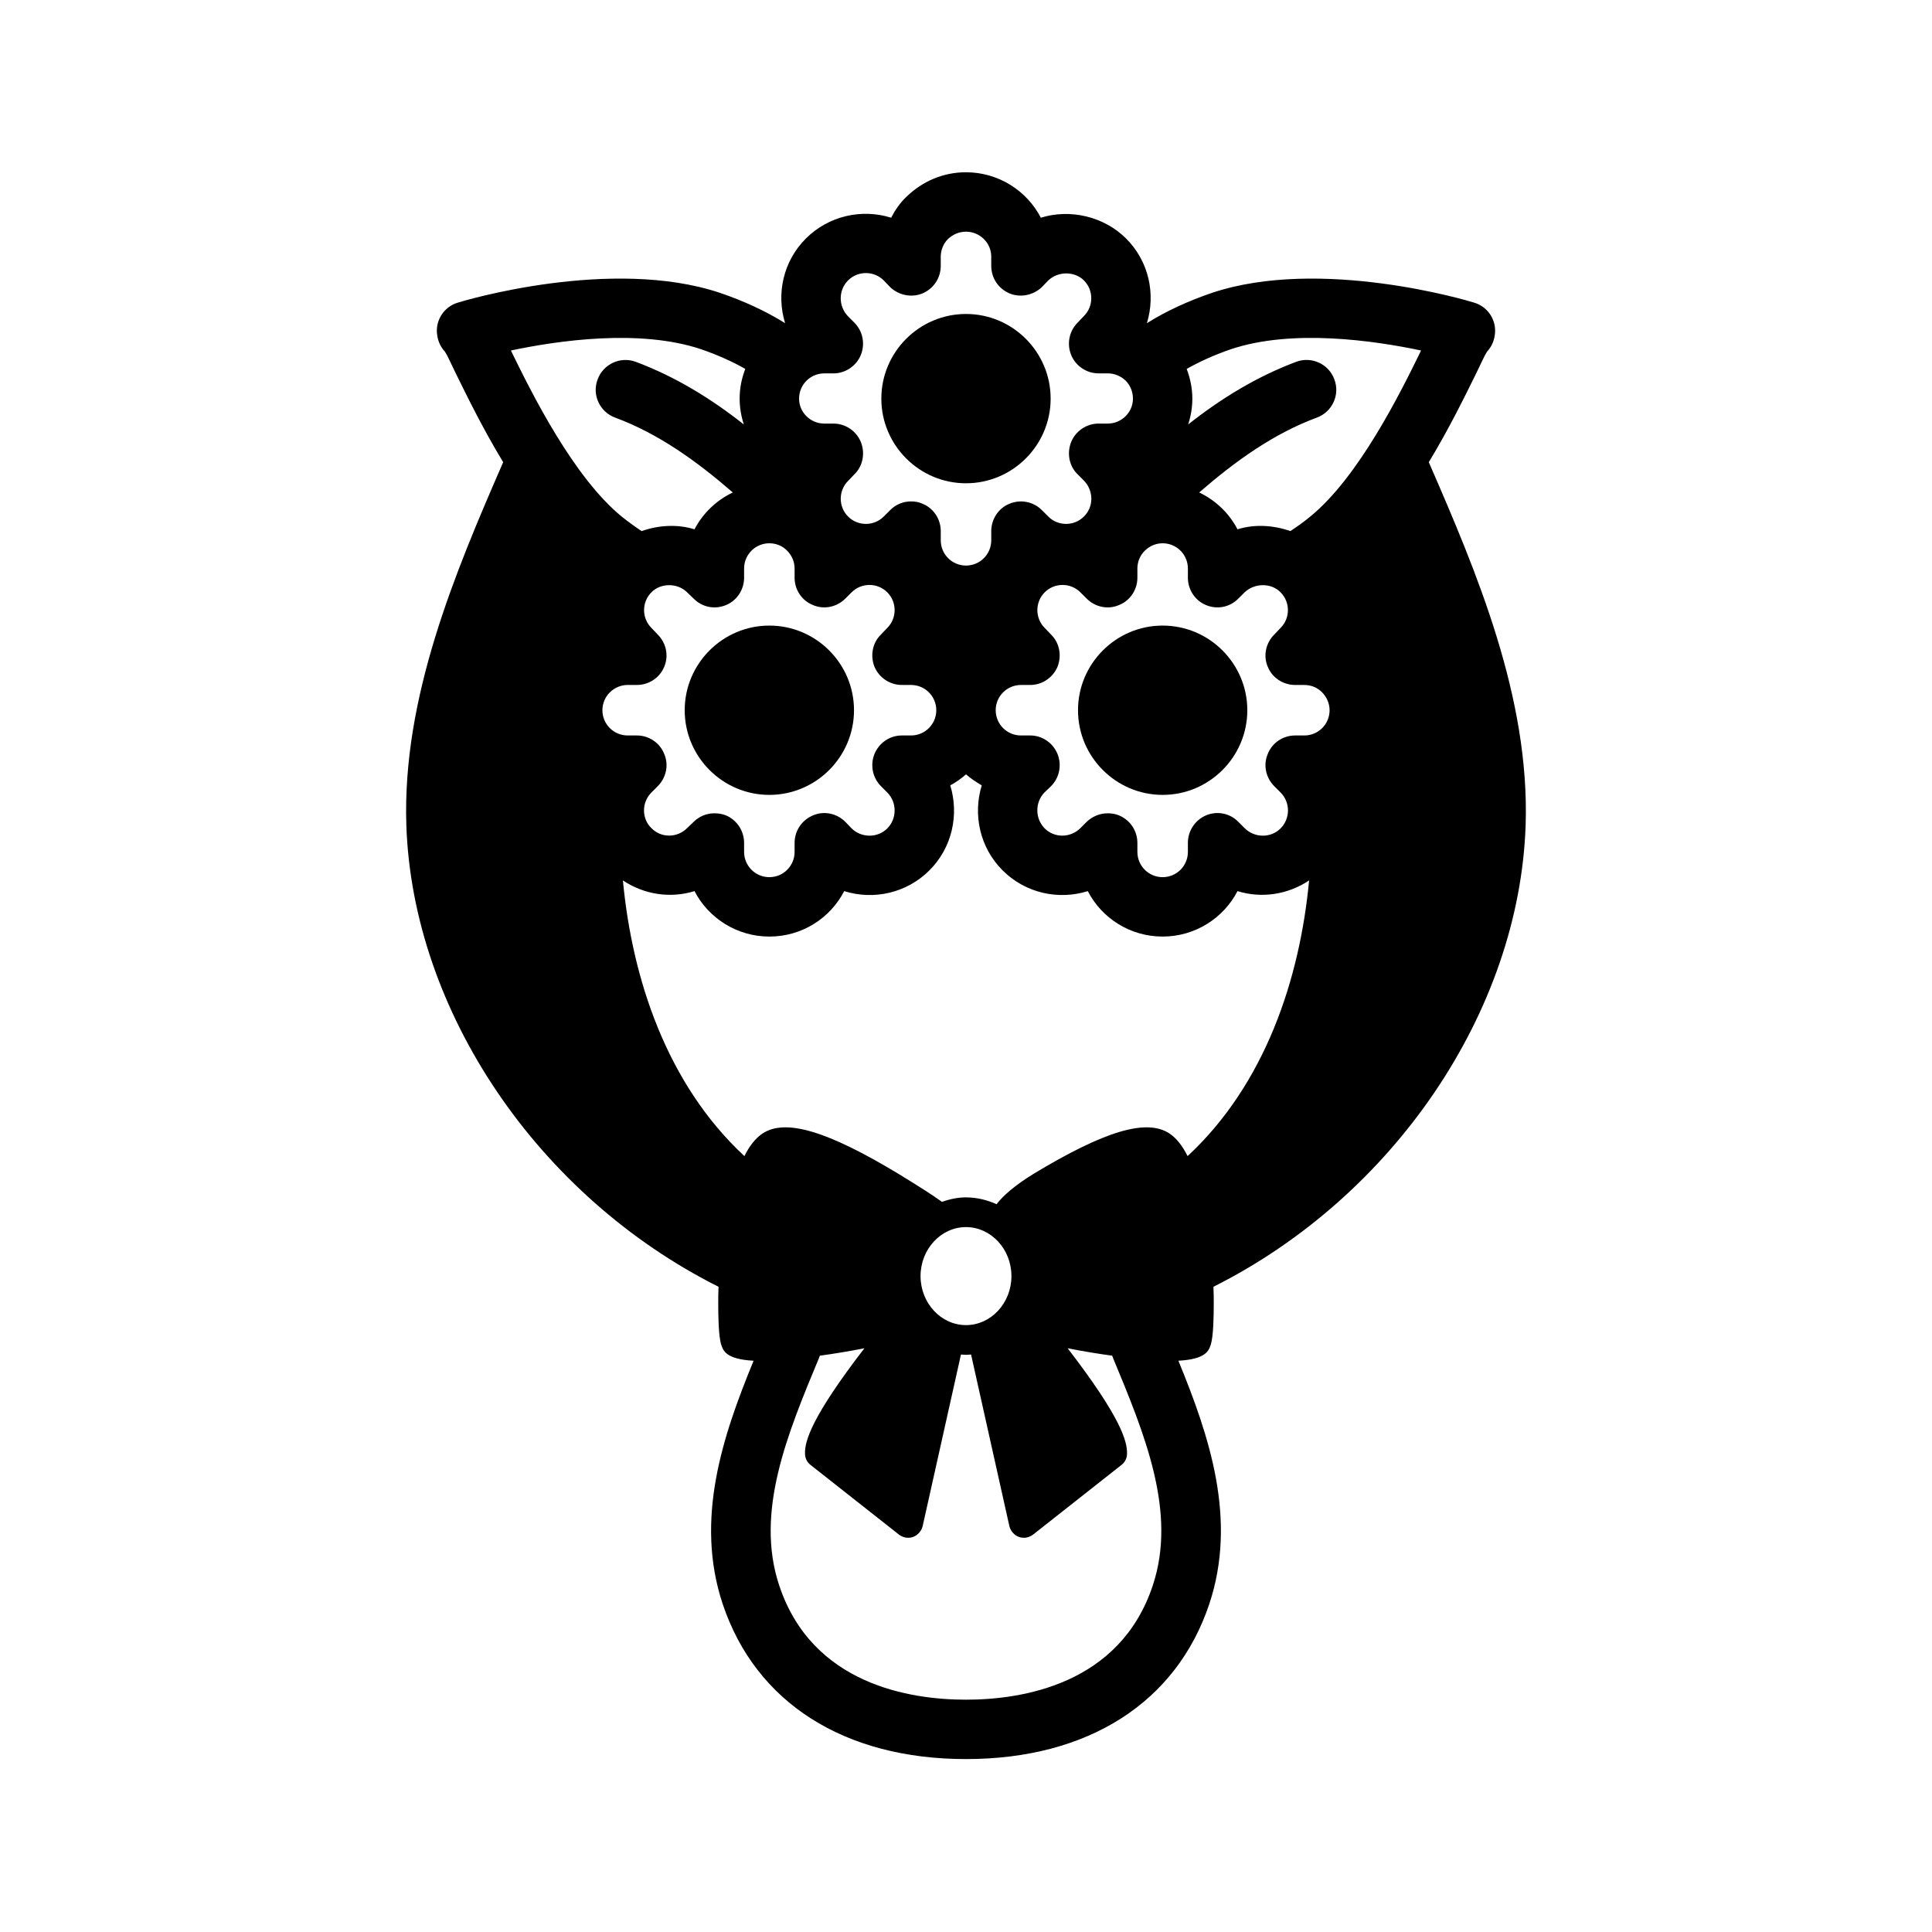 <?xml version="1.0" encoding="UTF-8"?>
<!-- Uploaded to: SVG Repo, www.svgrepo.com, Generator: SVG Repo Mixer Tools -->
<svg fill="#000000" width="800px" height="800px" version="1.1" viewBox="144 144 512 512" xmlns="http://www.w3.org/2000/svg">
 <g>
  <path d="m548.31 362.68c1.102-33.852-12.91-66.914-25.664-96.195 5.352-8.816 9.605-17.555 12.676-23.773 1.18-2.441 2.047-4.41 2.754-5.512 1.102-1.18 1.812-2.676 2.047-4.328 0.629-3.856-1.73-7.559-5.434-8.66-1.652-0.551-40.777-12.203-69.512-2.598-6.453 2.203-12.203 4.879-17.238 8.031 2.363-7.715 0.551-16.375-5.512-22.434-5.824-5.824-14.801-7.949-22.594-5.512-3.695-7.164-11.254-12.047-19.832-12.047-5.902 0-11.492 2.281-15.902 6.613-1.652 1.574-2.914 3.465-3.938 5.434-7.715-2.441-16.531-0.551-22.594 5.512s-7.871 14.719-5.512 22.434c-5.039-3.148-10.785-5.824-17.238-8.031-28.734-9.605-67.855 2.047-69.512 2.598-3.699 1.102-6.062 4.801-5.434 8.66 0.234 1.652 0.945 3.148 2.047 4.328 0.707 1.102 1.574 3.07 2.754 5.512 3.07 6.219 7.32 14.957 12.676 23.773-12.754 29.285-26.766 62.348-25.664 96.195 1.652 49.277 34.875 98.32 82.734 122.33-0.078 1.574-0.078 3.148-0.078 4.644 0 2.992 0.078 8.5 0.789 10.707 0.551 1.652 1.34 3.856 8.582 4.25-8.188 19.918-15.664 42.035-8.188 64.473 8.742 26.137 32.199 41.09 64.477 41.09 32.273 0 55.734-14.957 64.473-41.094 7.477-22.434 0-44.555-8.188-64.473 7.242-0.395 8.031-2.598 8.582-4.25 0.707-2.203 0.789-7.715 0.789-10.707 0-1.496 0-3.07-0.078-4.644 47.855-24.004 81.078-73.047 82.73-122.33zm-78.172-126.11c16.375-5.512 38.18-2.281 50.461 0.316-5.59 11.492-16.609 33.613-29.363 44.004-1.891 1.574-3.621 2.754-5.273 3.856-4.488-1.574-9.445-1.891-14.012-0.473-2.203-4.25-5.824-7.715-10.156-9.762 9.523-8.266 19.68-15.586 31.172-19.836 4.094-1.496 6.219-6.062 4.644-10.156-1.496-4.094-6.062-6.141-10.078-4.644-10.707 4.016-20.074 9.84-28.652 16.609 0.707-2.203 1.102-4.488 1.102-6.848 0-2.754-0.551-5.352-1.496-7.871 3.469-1.965 7.324-3.699 11.652-5.195zm-107.69 6.379h2.441c3.148 0 6.062-1.969 7.242-4.879 1.18-2.914 0.551-6.297-1.73-8.582l-1.652-1.652c-2.598-2.676-2.598-6.926 0-9.523s6.848-2.598 9.445 0l1.652 1.73c2.281 2.203 5.668 2.914 8.582 1.73 2.992-1.258 4.879-4.094 4.879-7.32v-2.441c0-1.73 0.707-3.465 1.891-4.644 1.34-1.258 2.992-1.969 4.801-1.969 3.699 0 6.691 2.992 6.691 6.613v2.441c0 3.227 1.891 6.062 4.879 7.32 2.914 1.18 6.297 0.473 8.582-1.73l1.574-1.652c2.676-2.598 7.086-2.519 9.523-0.078 2.598 2.598 2.598 6.848 0 9.445l-1.652 1.73c-2.281 2.281-2.914 5.668-1.73 8.582 1.18 2.914 4.094 4.879 7.242 4.879h2.441c1.812 0 3.465 0.707 4.723 1.891 1.258 1.258 1.969 2.992 1.969 4.801 0 3.621-2.992 6.613-6.691 6.613h-2.441c-3.148 0-6.062 1.969-7.242 4.879-1.18 2.992-0.551 6.375 1.73 8.582l1.652 1.652c1.258 1.258 1.969 3.07 1.969 4.801 0 1.812-0.707 3.465-1.969 4.723-2.598 2.598-6.848 2.598-9.445 0l-1.73-1.73c-2.203-2.203-5.59-2.914-8.582-1.652-2.914 1.18-4.801 4.094-4.801 7.242v2.441c0 3.699-2.992 6.691-6.691 6.691s-6.691-2.992-6.691-6.691v-2.441c0-3.148-1.891-6.062-4.801-7.242-1.023-0.473-2.047-0.629-3.07-0.629-2.047 0-4.016 0.789-5.512 2.281l-1.73 1.73c-2.598 2.598-6.848 2.598-9.445 0-2.598-2.598-2.598-6.848 0-9.445l1.652-1.73c2.281-2.203 2.914-5.59 1.73-8.582-1.18-2.914-4.094-4.879-7.242-4.879h-2.441c-3.699 0-6.691-2.992-6.691-6.613 0-3.703 2.992-6.691 6.691-6.691zm-83.051-6.062c12.281-2.598 34.086-5.824 50.461-0.316 4.328 1.496 8.188 3.227 11.652 5.195-0.945 2.441-1.496 5.039-1.496 7.871 0 2.363 0.395 4.644 1.102 6.848-8.582-6.769-17.949-12.594-28.652-16.609-4.094-1.496-8.582 0.629-10.078 4.644-1.574 4.094 0.551 8.66 4.644 10.156 11.492 4.25 21.648 11.57 31.172 19.836-4.328 2.047-7.949 5.512-10.156 9.762-4.566-1.418-9.523-1.102-14.012 0.473-1.652-1.102-3.305-2.281-5.195-3.777-12.832-10.469-23.852-32.59-29.441-44.082zm24.246 95.328c0-1.73 0.707-3.465 1.891-4.644 1.34-1.34 2.992-2.047 4.801-2.047h2.441c3.148 0 6.062-1.891 7.242-4.801 1.258-2.914 0.551-6.297-1.73-8.582l-1.652-1.73c-2.598-2.598-2.598-6.848 0-9.445 2.441-2.519 6.926-2.519 9.445 0l1.73 1.652c2.203 2.281 5.59 2.992 8.582 1.73 2.914-1.18 4.801-4.094 4.801-7.242v-2.441c0-3.699 2.992-6.691 6.691-6.691 1.812 0 3.465 0.707 4.644 1.891 1.34 1.34 2.047 2.992 2.047 4.801v2.441c0 3.148 1.891 6.062 4.879 7.242 2.914 1.258 6.297 0.551 8.582-1.73l1.652-1.652c2.598-2.598 6.848-2.598 9.445 0 2.598 2.598 2.598 6.848 0 9.445l-1.652 1.73c-2.281 2.203-2.914 5.59-1.73 8.582 1.258 2.914 4.094 4.801 7.242 4.801h2.441c3.699 0 6.691 2.992 6.691 6.691s-2.992 6.691-6.691 6.691h-2.441c-3.148 0-5.984 1.891-7.242 4.879-1.18 2.914-0.551 6.297 1.73 8.582l1.652 1.652c2.598 2.598 2.598 6.926 0 9.523-2.598 2.598-6.848 2.519-9.445 0l-1.652-1.73c-2.281-2.281-5.668-2.992-8.582-1.73-2.992 1.258-4.879 4.094-4.879 7.32v2.363c0 3.699-2.992 6.691-6.691 6.691s-6.691-2.992-6.691-6.691v-2.363c0-3.227-1.891-6.062-4.801-7.32-1.023-0.395-2.047-0.551-3.07-0.551-2.047 0-4.016 0.789-5.512 2.281l-1.73 1.652c-2.598 2.598-6.848 2.676-9.445 0-1.258-1.18-1.969-2.914-1.969-4.723 0-1.73 0.707-3.465 1.969-4.723l1.652-1.652c2.281-2.281 2.992-5.668 1.73-8.582-1.18-2.992-4.094-4.879-7.242-4.879h-2.441c-3.699 0-6.691-2.988-6.691-6.691zm145.87 231.91c-8.734 26.371-34.793 30.309-49.512 30.309s-40.777-3.938-49.516-30.309c-6.453-19.445 2.203-40.148 10.547-60.223l0.234-0.629c3.465-0.473 7.398-1.102 11.809-1.969-14.012 18.184-15.824 24.641-15.742 27.867 0 1.258 0.551 2.363 1.496 3.07l23.379 18.422c0.707 0.551 1.574 0.867 2.441 0.867 0.473 0 0.945-0.078 1.34-0.234 1.258-0.473 2.203-1.574 2.519-2.832l10.156-45.5c0.395 0 0.867 0.078 1.34 0.078s0.945-0.078 1.34-0.078l10.156 45.5c0.316 1.258 1.258 2.363 2.519 2.832 0.395 0.156 0.867 0.234 1.34 0.234 0.867 0 1.73-0.316 2.441-0.867l23.379-18.422c0.945-0.707 1.496-1.812 1.496-3.07 0.078-3.227-1.73-9.684-15.742-27.867 4.41 0.867 8.344 1.496 11.809 1.969l0.234 0.629c8.332 20.078 16.992 40.781 10.535 60.223zm-61.559-81.945c0-7.164 5.434-12.988 12.043-12.988 6.613 0 12.043 5.824 12.043 12.988 0 7.164-5.434 12.988-12.043 12.988s-12.043-5.824-12.043-12.988zm70.77-31.805c-1.34-2.676-2.914-4.723-4.801-5.984-6.062-4.016-17.16-0.707-36.055 10.707-4.961 3.07-8.031 5.746-9.762 8.031-2.441-1.102-5.195-1.812-8.109-1.812-2.203 0-4.328 0.473-6.375 1.18-2.281-1.652-5.824-3.938-11.492-7.398-18.895-11.414-29.992-14.719-36.055-10.707-1.891 1.258-3.465 3.305-4.801 5.984-20.547-19.051-29.758-46.996-32.195-73.051 5.668 3.777 12.594 4.801 18.973 2.832 3.699 7.164 11.258 12.043 19.836 12.043 8.66 0 16.137-4.879 19.836-12.043 7.793 2.441 16.531 0.551 22.594-5.512s7.871-14.801 5.512-22.516c1.496-0.789 2.914-1.812 4.172-2.914 1.258 1.102 2.676 2.047 4.172 2.914-2.363 7.715-0.551 16.453 5.512 22.516s14.801 7.949 22.594 5.512c3.699 7.164 11.18 12.043 19.836 12.043 8.582 0 16.137-4.879 19.836-12.043 6.375 1.969 13.305 0.945 18.973-2.832-2.441 26.055-11.652 54-32.199 73.051zm30.938-111.47h-2.441c-3.148 0-6.062 1.891-7.242 4.879-1.258 2.914-0.551 6.297 1.73 8.582l1.652 1.652c1.258 1.258 1.969 2.992 1.969 4.723 0 1.812-0.707 3.543-1.969 4.801-2.598 2.598-6.848 2.519-9.445 0l-1.73-1.73c-2.203-2.281-5.59-2.992-8.582-1.73-2.914 1.258-4.801 4.094-4.801 7.32v2.363c0 3.699-2.992 6.691-6.691 6.691s-6.691-2.992-6.691-6.691v-2.363c0-3.227-1.891-6.062-4.879-7.32-0.945-0.395-1.969-0.551-2.992-0.551-2.047 0-4.016 0.789-5.59 2.281l-1.652 1.652c-2.598 2.598-6.848 2.676-9.445 0.078s-2.598-6.926-0.078-9.523l1.73-1.652c2.281-2.281 2.914-5.668 1.73-8.582-1.258-2.992-4.094-4.879-7.242-4.879h-2.441c-3.699 0-6.691-2.992-6.691-6.691s2.992-6.691 6.691-6.691h2.441c3.148 0 5.984-1.891 7.242-4.801 1.18-2.992 0.551-6.375-1.73-8.582l-1.652-1.73c-2.598-2.598-2.598-6.848 0-9.445s6.848-2.598 9.445 0l1.652 1.652c2.281 2.281 5.668 2.992 8.582 1.73 2.992-1.18 4.879-4.094 4.879-7.242v-2.441c0-1.812 0.707-3.465 1.891-4.644 1.34-1.34 2.992-2.047 4.801-2.047 3.699 0 6.691 2.992 6.691 6.691v2.441c0 3.148 1.891 6.062 4.801 7.242 2.992 1.258 6.375 0.551 8.582-1.73l1.652-1.652c2.676-2.519 7.086-2.519 9.523 0 2.598 2.598 2.598 6.848 0 9.445l-1.652 1.73c-2.281 2.281-2.992 5.668-1.73 8.582 1.18 2.914 4.094 4.801 7.242 4.801h2.441c1.812 0 3.465 0.707 4.644 1.891 1.34 1.34 2.047 3.07 2.047 4.801 0 3.703-2.992 6.691-6.691 6.691z"/>
  <path d="m422.43 249.64c0 12.359-10.078 22.434-22.434 22.434-12.359 0-22.434-10.078-22.434-22.434 0-12.359 10.078-22.434 22.434-22.434 12.359-0.004 22.434 10.074 22.434 22.434z"/>
  <path d="m474.55 332.22c0 12.359-10.078 22.434-22.434 22.434-12.359 0-22.434-10.078-22.434-22.434 0-12.359 10.078-22.434 22.434-22.434s22.434 10.074 22.434 22.434z"/>
  <path d="m370.32 332.22c0 12.359-10.078 22.434-22.434 22.434-12.359 0-22.434-10.078-22.434-22.434 0-12.359 10.078-22.434 22.434-22.434 12.359 0 22.434 10.074 22.434 22.434z"/>
 </g>
</svg>